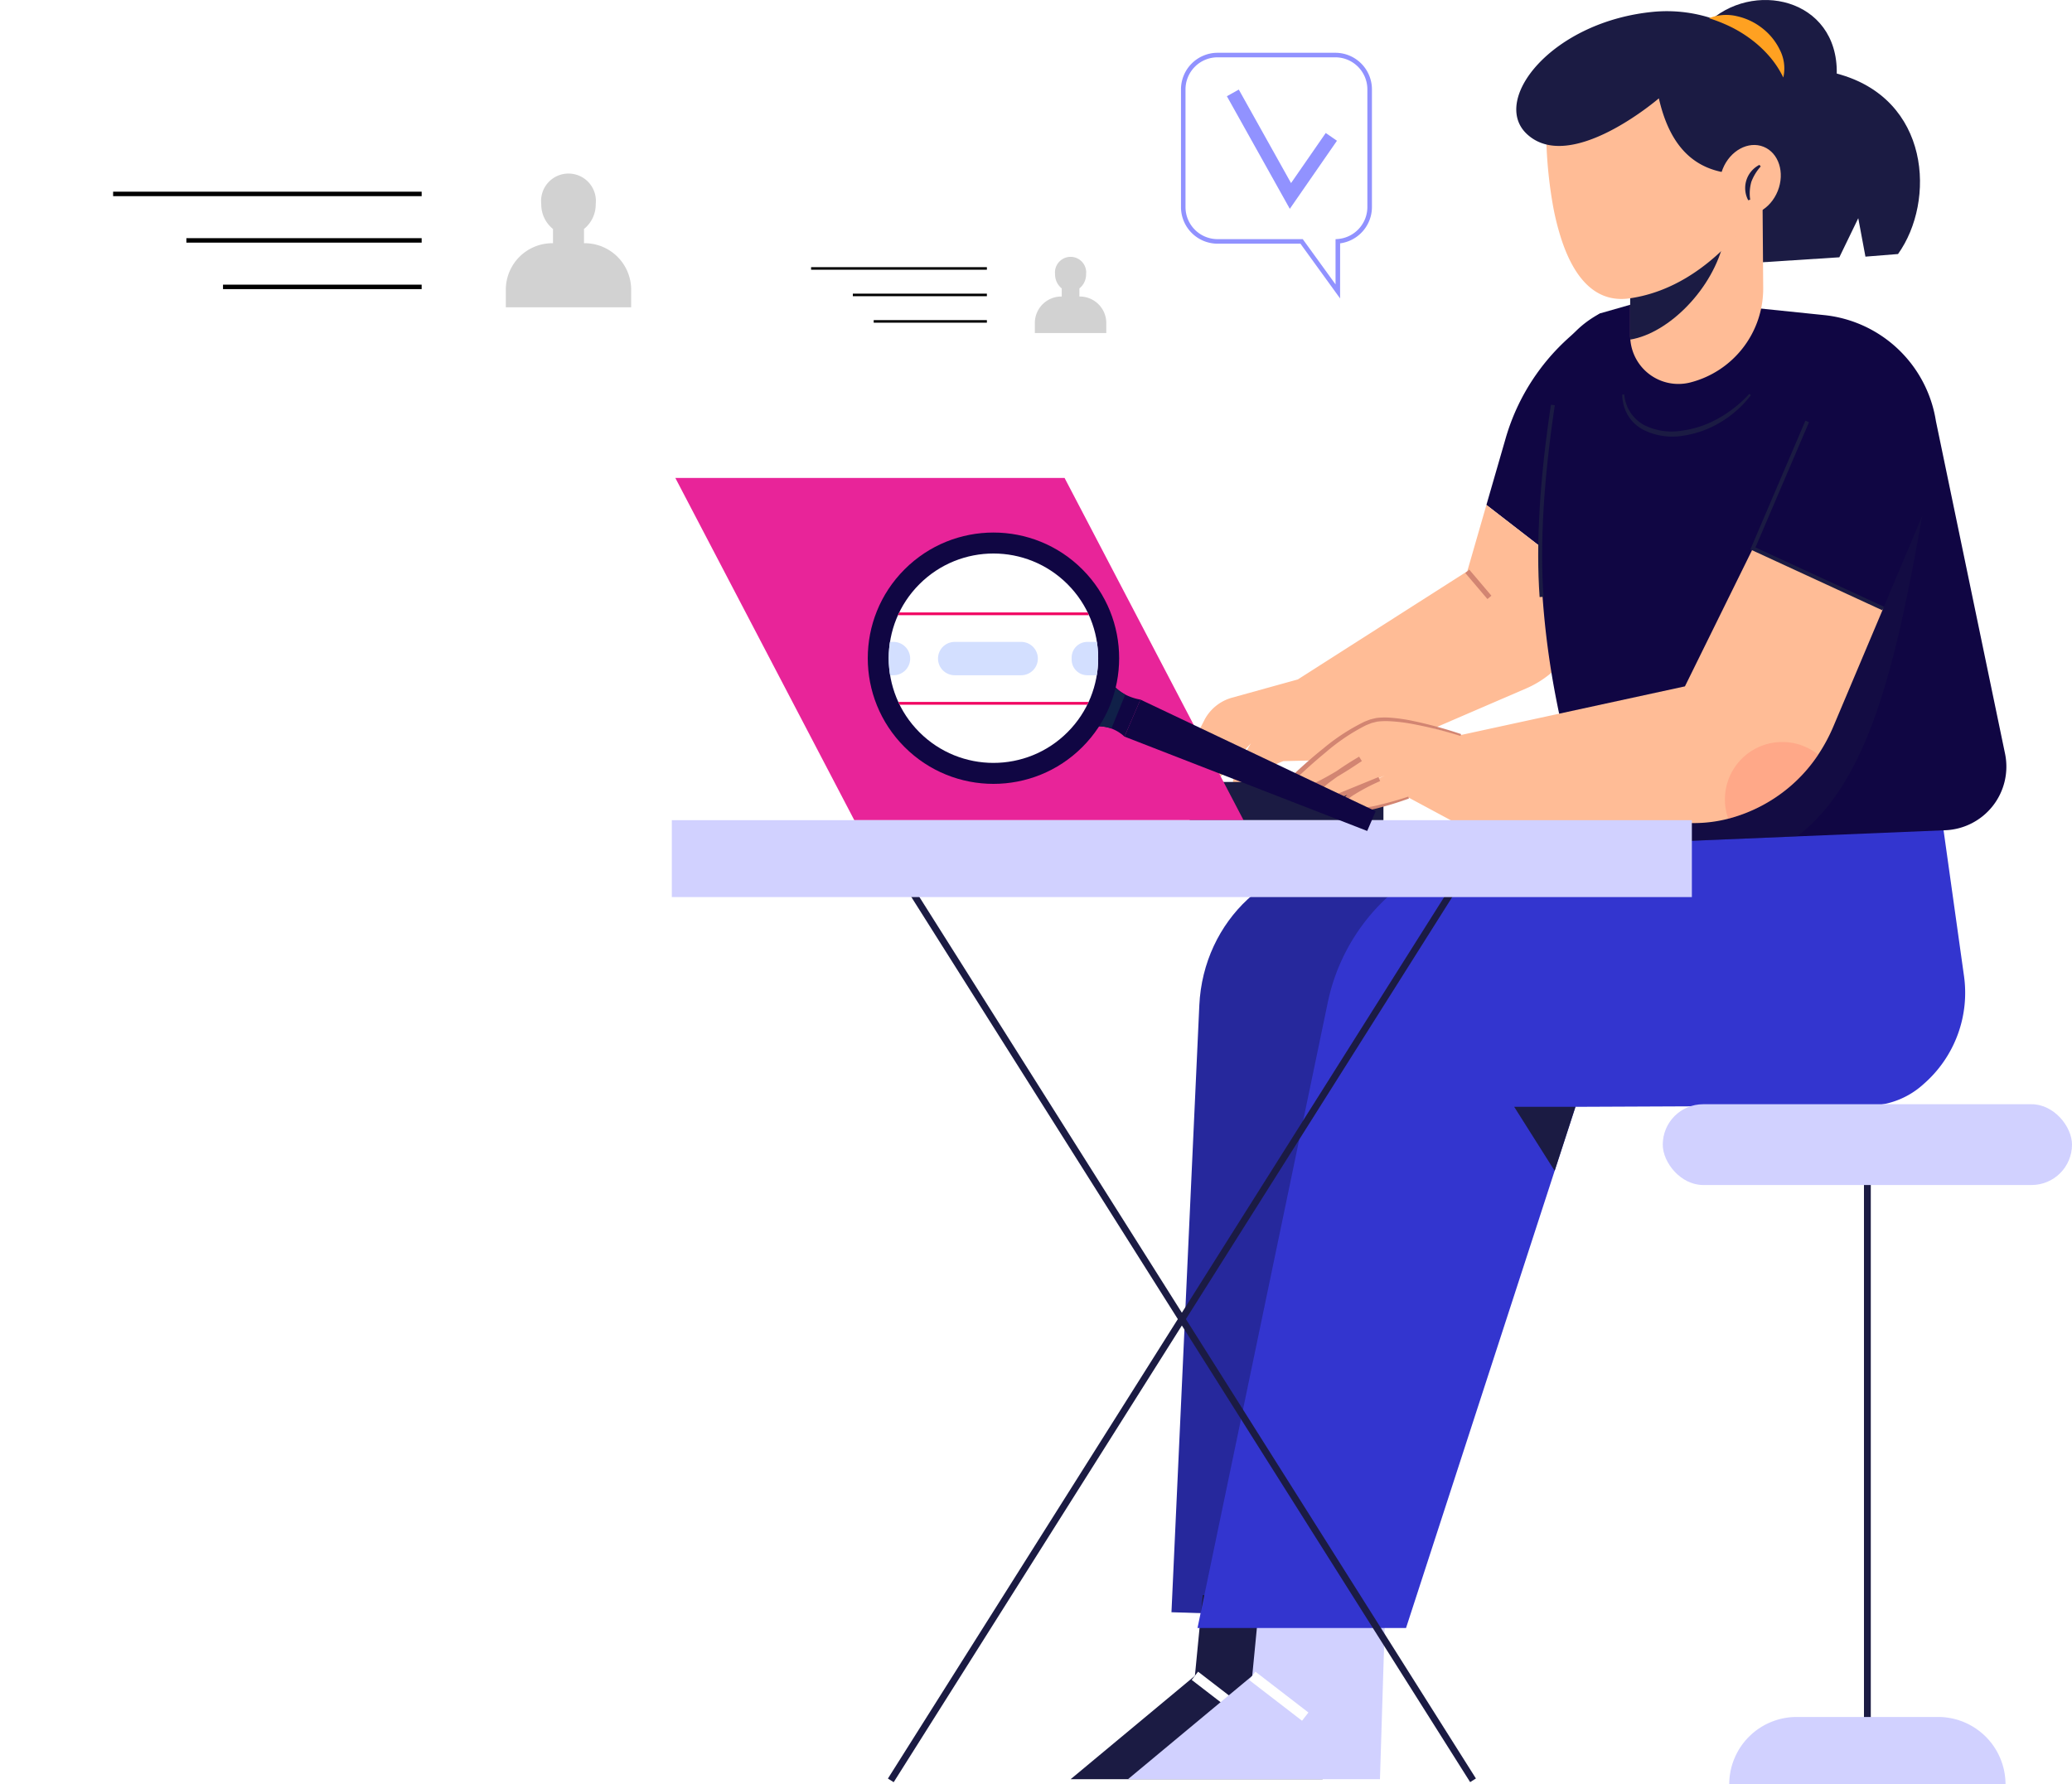<svg xmlns="http://www.w3.org/2000/svg" xmlns:xlink="http://www.w3.org/1999/xlink" width="317.543" height="273.526" viewBox="0 0 317.543 273.526">
  <defs>
    <style>
      .cls-1 {
        fill: #100643;
      }

      .cls-2 {
        fill: #ffbc96;
      }

      .cls-3 {
        fill: #d28572;
      }

      .cls-4 {
        fill: #26289c;
      }

      .cls-5, .cls-9 {
        fill: #1b1b43;
      }

      .cls-6 {
        fill: #fff;
      }

      .cls-7 {
        fill: #d1d1ff;
      }

      .cls-8 {
        fill: #3335cf;
      }

      .cls-9 {
        opacity: 0.3;
      }

      .cls-10 {
        fill: #e82499;
      }

      .cls-11 {
        fill: #ffa121;
      }

      .cls-12 {
        fill: #c5c5ff;
      }

      .cls-13 {
        fill: #fe5b52;
        opacity: 0.2;
      }

      .cls-14 {
        fill: #9192ff;
      }

      .cls-15 {
        fill: #d2d2d2;
      }

      .cls-16 {
        fill: #102048;
      }

      .cls-17 {
        fill: #f10161;
      }

      .cls-18 {
        fill: #d3dfff;
      }

      .cls-19 {
        filter: url(#Tracé_1048-2);
      }

      .cls-20 {
        filter: url(#Tracé_1048);
      }
    </style>
    <filter id="Tracé_1048" x="0" y="4.215" width="114.066" height="71.273" filterUnits="userSpaceOnUse">
      <feOffset dy="3" input="SourceAlpha"/>
      <feGaussianBlur stdDeviation="3" result="blur"/>
      <feFlood flood-opacity="0.161"/>
      <feComposite operator="in" in2="blur"/>
      <feComposite in="SourceGraphic"/>
    </filter>
    <filter id="Tracé_1048-2" x="110.555" y="24.033" width="72.733" height="48.352" filterUnits="userSpaceOnUse">
      <feOffset dy="3" input="SourceAlpha"/>
      <feGaussianBlur stdDeviation="3" result="blur-2"/>
      <feFlood flood-opacity="0.161"/>
      <feComposite operator="in" in2="blur-2"/>
      <feComposite in="SourceGraphic"/>
    </filter>
  </defs>
  <g id="Groupe_1912" data-name="Groupe 1912" transform="translate(-174.033 -1023.099)">
    <g id="Groupe_1771" data-name="Groupe 1771" transform="translate(183.033 1023.099)">
      <g id="Groupe_692" data-name="Groupe 692" transform="translate(93.963 0)">
        <g id="Groupe_687" data-name="Groupe 687" transform="translate(0 0)">
          <g id="Groupe_683" data-name="Groupe 683" transform="translate(0.533)">
            <g id="Groupe_671" data-name="Groupe 671" transform="translate(77.629 48.029)">
              <path id="Tracé_647" data-name="Tracé 647" class="cls-1" d="M607.066,987.885a33.029,33.029,0,0,1,12.142-17.435l2.353-1.733-2,41.315-15.441-11.945Z" transform="translate(-557.446 -968.717)"/>
              <path id="Tracé_648" data-name="Tracé 648" class="cls-2" d="M611.287,1113.832l3.43-6.717a6.819,6.819,0,0,1,4.253-3.47l10.093-2.8,25.965-16.578,2.935-10.177L673.4,1086.04l-.14,2.9a15.269,15.269,0,0,1-9.2,13.283L638.85,1113.1l-11.984.267c-3.862,1.331-5.193,4.66-7.59,3.462-.893-.447,2.6-6.192,2.6-6.192l-5.792,6.391Z" transform="translate(-611.287 -1044.725)"/>
              <rect id="Rectangle_318" data-name="Rectangle 318" class="cls-3" width="5.243" height="0.799" transform="matrix(-0.647, -0.762, 0.762, -0.647, 46.831, 43.801)"/>
            </g>
            <g id="Groupe_673" data-name="Groupe 673" transform="translate(60.586 132.122)">
              <path id="Tracé_649" data-name="Tracé 649" class="cls-4" d="M718.884,1272.187l-18.89-1.668c-12.3-1.085-22.993,8.845-23.593,21.9l-4.269,93.036,26.058.812Z" transform="translate(-656.682 -1270.438)"/>
              <g id="Groupe_672" data-name="Groupe 672" transform="translate(0 112.376)">
                <path id="Tracé_650" data-name="Tracé 650" class="cls-5" d="M793.312,1676.167l-.8,25.7H753.9l19.041-15.845,1.2-12.383Z" transform="translate(-753.898 -1673.637)"/>
                <rect id="Rectangle_319" data-name="Rectangle 319" class="cls-6" width="10.254" height="1.598" transform="translate(26.676 19.274) rotate(-142.388)"/>
              </g>
            </g>
            <g id="Groupe_675" data-name="Groupe 675" transform="translate(69.374 120.931)">
              <g id="Groupe_674" data-name="Groupe 674" transform="translate(0 123.568)">
                <path id="Tracé_651" data-name="Tracé 651" class="cls-7" d="M761.78,1676.167l-.8,25.7H722.366l19.041-15.845,1.2-12.383Z" transform="translate(-722.366 -1673.637)"/>
                <rect id="Rectangle_320" data-name="Rectangle 320" class="cls-6" width="10.254" height="1.598" transform="translate(26.676 19.274) rotate(-142.388)"/>
              </g>
              <path id="Tracé_652" data-name="Tracé 652" class="cls-8" d="M403.511,1358.912h31.957l22.777-70.082,3.188-9.811,45.539-.2a12.606,12.606,0,0,0,7.79-3.268,18.541,18.541,0,0,0,6.192-16.77l-3.995-28.5-67.654,8.8a30.382,30.382,0,0,0-25.829,23.936Z" transform="translate(-392.859 -1230.285)"/>
              <path id="Tracé_653" data-name="Tracé 653" class="cls-5" d="M617.739,1405.141l6.2,9.811,3.188-9.811Z" transform="translate(-558.552 -1356.407)"/>
            </g>
            <g id="Groupe_676" data-name="Groupe 676" transform="translate(132.241 45.632)">
              <path id="Tracé_654" data-name="Tracé 654" class="cls-1" d="M385.172,1030.255q.491,1.978,1.023,3.963l2.4,9.787,31.558-1.311,22.721-.943a9.76,9.76,0,0,0,9.156-11.744l-10.594-50.98A19.352,19.352,0,0,0,424.3,962.785l-25.925-2.668-8.389,2.4c-8.189,4.394-8.2,12.359-8.589,17.576C379.683,1002.924,381.8,1016.753,385.172,1030.255Z" transform="translate(-380.487 -960.117)"/>
              <path id="Tracé_655" data-name="Tracé 655" class="cls-9" d="M447.494,1115.3c.328,1.318-20.724,4.266-20.373,5.593l2.4,9.787,31.558-1.31c11.025-8.317,15.156-26.413,19.174-49.086Z" transform="translate(-421.414 -1046.79)"/>
              <path id="Tracé_656" data-name="Tracé 656" class="cls-5" d="M540.759,1013.027a18.977,18.977,0,0,1-4.716,3.739,15.579,15.579,0,0,1-5.635,1.9,9.48,9.48,0,0,1-5.734-.842,5.9,5.9,0,0,1-3.08-4.709l-.312.021a6.446,6.446,0,0,0,.794,3.041,6.055,6.055,0,0,0,2.255,2.255,9.855,9.855,0,0,0,6.178,1.02,15.367,15.367,0,0,0,5.872-2.1,16.581,16.581,0,0,0,4.617-4.122Z" transform="translate(-508.407 -998.28)"/>
              <path id="Tracé_657" data-name="Tracé 657" class="cls-5" d="M629.314,1048.453l.6-.042c-.574-8.038.008-17.917,1.728-29.362l-.593-.088C629.319,1030.448,628.736,1040.371,629.314,1048.453Z" transform="translate(-629.098 -1002.56)"/>
            </g>
            <g id="Groupe_677" data-name="Groupe 677" transform="translate(0 73.262)">
              <rect id="Rectangle_321" data-name="Rectangle 321" class="cls-5" width="29.694" height="5.859" transform="translate(78.828 46.604)"/>
              <path id="Tracé_658" data-name="Tracé 658" class="cls-10" d="M827.67,1111.713h59.653l-27.43-52.463H800.24Z" transform="translate(-800.24 -1059.25)"/>
            </g>
            <g id="Groupe_680" data-name="Groupe 680" transform="translate(128.88)">
              <path id="Tracé_659" data-name="Tracé 659" class="cls-5" d="M428.289,800.081c6.991-6.891,20.173-3.995,19.973,7.59,14.381,3.795,15.18,19.574,9.388,27.663l-4.993.4-1.1-5.892-2.9,5.992-13.981.9Z" transform="translate(-399.146 -796.393)"/>
              <path id="Tracé_660" data-name="Tracé 660" class="cls-2" d="M514.514,902.07v22.01c0,.2.008.392.024.583a7.389,7.389,0,0,0,9.212,6.575A14.859,14.859,0,0,0,534.9,916.73l-.112-14.661Z" transform="translate(-497.057 -872.616)"/>
              <path id="Tracé_661" data-name="Tracé 661" class="cls-5" d="M536.044,930.711v12.5c0,.2.008.392.024.583,5.888-.967,12.7-7.782,14.357-15.2Z" transform="translate(-518.586 -891.742)"/>
              <path id="Tracé_662" data-name="Tracé 662" class="cls-2" d="M514.8,857.428a39.687,39.687,0,0,0,1.254,5.241c1.758,5.585,4.913,10.218,10.562,9.411,13.278-1.9,20.668-15.579,20.668-15.579L538.2,846.115l-6.1-8.2-18.272,7.893A68.718,68.718,0,0,0,514.8,857.428Z" transform="translate(-509.252 -826.344)"/>
              <path id="Tracé_663" data-name="Tracé 663" class="cls-5" d="M529.571,827.471c-5.828-.186-10.335-3.155-12.25-11.585,0,0-13.582,11.718-20.24,5.459-5.575-5.241,3.883-17.3,19.538-18.734a22.181,22.181,0,0,1,15.857,4.838c7.588,6.08,8.313,20.221,1.222,25.115Z" transform="translate(-495.469 -800.813)"/>
              <path id="Tracé_664" data-name="Tracé 664" class="cls-11" d="M514.2,814.2a6.225,6.225,0,0,0-.518-4.215,9.367,9.367,0,0,0-2.735-3.366,9.632,9.632,0,0,0-3.914-1.83,7.054,7.054,0,0,0-4.218.324,23.338,23.338,0,0,1,3.612,1.461,19.6,19.6,0,0,1,3.052,1.939,17.654,17.654,0,0,1,2.612,2.47A14.64,14.64,0,0,1,514.2,814.2Z" transform="translate(-473.278 -802.319)"/>
              <g id="Groupe_678" data-name="Groupe 678" transform="translate(29.591 20.805)">
                <ellipse id="Ellipse_66" data-name="Ellipse 66" class="cls-2" cx="4.544" cy="5.49" rx="4.544" ry="5.49" transform="matrix(-0.928, -0.372, 0.372, -0.928, 8.437, 13.571)"/>
                <path id="Tracé_665" data-name="Tracé 665" class="cls-5" d="M516.624,892.4a6.509,6.509,0,0,1,.177-2.741,7.46,7.46,0,0,1,1.436-2.352l-.2-.243a3.986,3.986,0,0,0-1.716,5.426Z" transform="translate(-510.365 -882.597)"/>
              </g>
            </g>
            <g id="Groupe_682" data-name="Groupe 682" transform="translate(93.516 64.48)">
              <g id="Groupe_681" data-name="Groupe 681" transform="translate(0.057 5.585)">
                <path id="Tracé_673" data-name="Tracé 673" class="cls-1" d="M434.012,1047.784l19.041,9.055-5.972,14.156-19.965-9.207Z" transform="translate(-355.549 -1047.784)"/>
                <path id="Tracé_674" data-name="Tracé 674" class="cls-12" d="M745.614,1221.82c.528-.264.858-.441.858-.441l-.191-.376s-.352.169-.862.443Z" transform="translate(-737.683 -1172.725)"/>
                <path id="Tracé_675" data-name="Tracé 675" class="cls-2" d="M448.566,1135.086c.615,1.214,5.329-.935,7.526-2.013-1.7.943-4.634,2.8-3.332,3.811,1.047.807,3.364-.911,10.953-4.059-1.15.543-7.933,3.771-6.224,4.994,1.861,1.326,9.851-1.6,9.851-1.6l6.927,3.723h7.989l28.746.184a20.958,20.958,0,0,0,5.329-.671,23.9,23.9,0,0,0,9.347-4.842,23.476,23.476,0,0,0,4.434-4.977,26.577,26.577,0,0,0,2.373-4.442l7.582-17.96-19.965-9.212-10.418,21.148-34.354,7.462-9.587-2.4c-2.061-.519-4.977.352-6.791,1.462C454.526,1128.407,447.99,1133.928,448.566,1135.086Z" transform="translate(-448.53 -1084.022)"/>
              </g>
              <path id="Tracé_676" data-name="Tracé 676" class="cls-13" d="M484.246,1213.274a8.7,8.7,0,0,0,.52,2.972,23.9,23.9,0,0,0,9.347-4.842,23.472,23.472,0,0,0,4.434-4.977,8.79,8.79,0,0,0-14.3,6.847Z" transform="translate(-416.908 -1155.226)"/>
              <path id="Tracé_677" data-name="Tracé 677" class="cls-3" d="M707.531,1193.549a65.182,65.182,0,0,0-7.259-1.99,25.967,25.967,0,0,0-3.75-.535,11.33,11.33,0,0,0-1.928.051c-.321.064-.64.148-.961.224-.3.107-.6.23-.9.346a30.985,30.985,0,0,0-6.343,4.133c-1.969,1.569-3.827,3.255-5.634,5.012l-.083.081-.018.1a1.513,1.513,0,0,0,.189,1.081,1.287,1.287,0,0,0,.434.383,1.243,1.243,0,0,0,.5.174,4.122,4.122,0,0,0,1.794-.176,17.825,17.825,0,0,0,3.1-1.3c.978-.523,1.942-1.067,2.876-1.653.95-.564,1.853-1.193,2.779-1.792l-.422-.675a49.6,49.6,0,0,0-4.744,3.141,12.715,12.715,0,0,0-2.144,1.969,2.827,2.827,0,0,0-.416.7,1.306,1.306,0,0,0-.1.487.934.934,0,0,0,.205.545,1.461,1.461,0,0,0,.811.453,4.7,4.7,0,0,0,.769.11l.078.008.085-.036,8.672-3.634-.26-.609a30.225,30.225,0,0,0-3.964,2.139,5.4,5.4,0,0,0-1.724,1.606.937.937,0,0,0-.071.764,1.028,1.028,0,0,0,.515.53,2.871,2.871,0,0,0,1.193.268,16.829,16.829,0,0,0,4.463-.687c1.445-.382,2.864-.831,4.268-1.34l-.105-.294c-1.4.469-2.828.883-4.264,1.226a16.494,16.494,0,0,1-4.331.567c-.68-.027-1.49-.326-1.159-.774a5.051,5.051,0,0,1,1.545-1.363,29.666,29.666,0,0,1,3.9-2.035l-.26-.61-8.7,3.557.163-.028a4,4,0,0,1-.625-.091.792.792,0,0,1-.408-.2c-.122-.048.042-.477.315-.8a12.085,12.085,0,0,1,2.015-1.825,49.013,49.013,0,0,1,4.674-3.064l-.422-.675c-.919.588-1.81,1.223-2.746,1.781-.921.583-1.866,1.121-2.819,1.637a17.147,17.147,0,0,1-2.948,1.256,3.482,3.482,0,0,1-1.444.169l-.154-.028a.877.877,0,0,1-.117-.06c-.093-.027-.12-.1-.183-.146a.8.8,0,0,1-.085-.5l-.1.183c1.768-1.743,3.628-3.415,5.547-5a30.43,30.43,0,0,1,6.144-4.121l.843-.335c.288-.069.573-.15.863-.214a10.851,10.851,0,0,1,1.817-.068,26.227,26.227,0,0,1,3.685.446,64.887,64.887,0,0,1,7.252,1.815Z" transform="translate(-680.626 -1145.502)"/>
              <path id="Tracé_678" data-name="Tracé 678" class="cls-5" d="M468.308,1056.816l.251-.544-19.7-9.089,8.206-19.2-.551-.235-8.434,19.739Z" transform="translate(-376.84 -1027.744)"/>
            </g>
          </g>
          <g id="Groupe_684" data-name="Groupe 684" transform="translate(151.863 169.266)">
            <rect id="Rectangle_322" data-name="Rectangle 322" class="cls-5" width="1.045" height="90.013" transform="translate(30.835 8.389)"/>
            <rect id="Rectangle_323" data-name="Rectangle 323" class="cls-7" width="62.716" height="12.383" rx="6.192"/>
            <path id="Rectangle_324" data-name="Rectangle 324" class="cls-7" d="M10.333,0H32.01A10.333,10.333,0,0,1,42.343,10.333v0a0,0,0,0,1,0,0H0a0,0,0,0,1,0,0v0A10.333,10.333,0,0,1,10.333,0Z" transform="translate(10.186 93.927)"/>
          </g>
          <g id="Groupe_686" data-name="Groupe 686" transform="translate(0 125.725)">
            <g id="Groupe_685" data-name="Groupe 685" transform="translate(33.095 5.498)">
              <rect id="Rectangle_325" data-name="Rectangle 325" class="cls-5" width="1.045" height="167.201" transform="translate(0.902 141.968) rotate(-147.753)"/>
              <rect id="Rectangle_326" data-name="Rectangle 326" class="cls-5" width="167.201" height="1.045" transform="matrix(-0.534, -0.846, 0.846, -0.534, 89.249, 141.957)"/>
            </g>
            <rect id="Rectangle_327" data-name="Rectangle 327" class="cls-7" width="156.324" height="11.788"/>
          </g>
        </g>
        <g id="Groupe_691" data-name="Groupe 691" transform="translate(78.025 8.09)">
          <g id="Groupe_690" data-name="Groupe 690" transform="translate(0 0)">
            <path id="Tracé_681" data-name="Tracé 681" class="cls-6" d="M288.726,685h-18.05a5.259,5.259,0,0,0-5.259,5.259v18.049a5.259,5.259,0,0,0,5.259,5.259h12.881l5.55,7.665v-7.684a5.256,5.256,0,0,0,4.877-5.24V690.259A5.259,5.259,0,0,0,288.726,685Z" transform="translate(-265.068 -684.652)"/>
            <path id="Tracé_682" data-name="Tracé 682" class="cls-14" d="M288.553,721.406l-6.076-8.391h-12.7a5.614,5.614,0,0,1-5.608-5.608V689.358a5.614,5.614,0,0,1,5.608-5.608h18.05a5.614,5.614,0,0,1,5.607,5.608v18.049a5.625,5.625,0,0,1-4.877,5.555Zm-18.78-36.959a4.916,4.916,0,0,0-4.911,4.911v18.049a4.916,4.916,0,0,0,4.911,4.911h13.059l5.024,6.938v-6.933l.323-.023a4.924,4.924,0,0,0,4.554-4.893V689.358a4.916,4.916,0,0,0-4.911-4.911Z" transform="translate(-264.166 -683.75)"/>
          </g>
          <path id="Tracé_683" data-name="Tracé 683" class="cls-14" d="M299.06,722.28l7.225-10.436-1.719-1.19-5.317,7.68L291.241,704l-1.825,1.02Z" transform="translate(-282.379 -698.359)"/>
        </g>
      </g>
      <g id="Groupe_865" data-name="Groupe 865" transform="translate(0 10.215)">
        <g id="Groupe_861" data-name="Groupe 861" transform="translate(0 0)">
          <g class="cls-20" transform="matrix(1, 0, 0, 1, -9, -10.22)">
            <path id="Tracé_1048-3" data-name="Tracé 1048" class="cls-6" d="M85.075,0H10.992A11.1,11.1,0,0,0,4.326,2.251,10.873,10.873,0,0,0,0,10.992v31.29A10.992,10.992,0,0,0,10.992,53.273H85.075A10.992,10.992,0,0,0,96.066,42.282V10.992A10.992,10.992,0,0,0,85.075,0Z" transform="translate(9 10.22)"/>
          </g>
        </g>
        <g id="Groupe_864" data-name="Groupe 864" transform="translate(8.336 16.385)">
          <g id="Groupe_863" data-name="Groupe 863" transform="translate(0 2.783)">
            <rect id="Rectangle_418" data-name="Rectangle 418" width="47.285" height="0.685"/>
            <rect id="Rectangle_419" data-name="Rectangle 419" width="36.057" height="0.685" transform="translate(11.228 7.125)"/>
            <rect id="Rectangle_420" data-name="Rectangle 420" width="30.443" height="0.685" transform="translate(16.841 14.251)"/>
          </g>
          <path id="Tracé_1047" data-name="Tracé 1047" class="cls-15" d="M433.763,1362.827h.1v-2.18a4.834,4.834,0,0,1-1.8-3.834,4.2,4.2,0,1,1,8.349,0,4.834,4.834,0,0,1-1.8,3.836v2.179h.1a7.13,7.13,0,0,1,7.13,7.13v2.692H426.633v-2.692A7.13,7.13,0,0,1,433.763,1362.827Z" transform="translate(-366.45 -1352.147)"/>
        </g>
      </g>
      <g id="Groupe_899" data-name="Groupe 899" transform="translate(110.555 30.033)">
        <g id="Groupe_861-2" data-name="Groupe 861" transform="translate(0 0)">
          <g class="cls-19" transform="matrix(1, 0, 0, 1, -119.56, -30.03)">
            <path id="Tracé_1048-4" data-name="Tracé 1048" class="cls-6" d="M48.471,0H6.262a6.323,6.323,0,0,0-3.8,1.283A6.2,6.2,0,0,0,0,6.262V24.09a6.262,6.262,0,0,0,6.262,6.262H48.471a6.262,6.262,0,0,0,6.262-6.262V6.262A6.262,6.262,0,0,0,48.471,0Z" transform="translate(119.56 30.03)"/>
          </g>
        </g>
        <g id="Groupe_864-2" data-name="Groupe 864" transform="translate(4.749 9.335)">
          <g id="Groupe_863-2" data-name="Groupe 863" transform="translate(0 1.586)">
            <rect id="Rectangle_418-2" data-name="Rectangle 418" width="26.94" height="0.39"/>
            <rect id="Rectangle_419-2" data-name="Rectangle 419" width="20.543" height="0.39" transform="translate(6.397 4.06)"/>
            <rect id="Rectangle_420-2" data-name="Rectangle 420" width="17.345" height="0.39" transform="translate(9.595 8.119)"/>
          </g>
          <path id="Tracé_1047-2" data-name="Tracé 1047" class="cls-15" d="M430.7,1358.232h.057v-1.242a2.754,2.754,0,0,1-1.025-2.184,2.393,2.393,0,1,1,4.757,0,2.754,2.754,0,0,1-1.026,2.185v1.241h.058a4.062,4.062,0,0,1,4.062,4.063v1.534H426.633v-1.534A4.063,4.063,0,0,1,430.7,1358.232Z" transform="translate(-392.344 -1352.147)"/>
        </g>
      </g>
    </g>
    <g id="Groupe_728" data-name="Groupe 728" transform="translate(299.042 1096.752)">
      <path id="Tracé_526" data-name="Tracé 526" class="cls-1" d="M967.264,1004.352a6.143,6.143,0,0,1,3.616.131,6.044,6.044,0,0,1,2,1.241l2.449-5.679A7.851,7.851,0,0,1,973,999.27a6.538,6.538,0,0,1-2.524-2.367Z" transform="translate(-925.558 -966.459)"/>
      <path id="Tracé_527" data-name="Tracé 527" class="cls-1" d="M530.371,1040.63l2.447-5.677,36.059,17.117-1.3,3.023-37.2-14.463,2.447-5.677Z" transform="translate(-483.057 -1001.369)"/>
      <path id="Tracé_528" data-name="Tracé 528" class="cls-16" d="M995.492,1004.352a6.142,6.142,0,0,1,3.616.131l2.119-5.214A6.538,6.538,0,0,1,998.7,996.9Z" transform="translate(-953.787 -966.459)"/>
      <circle id="Ellipse_38" data-name="Ellipse 38" class="cls-1" cx="19.263" cy="19.263" r="19.263" transform="translate(27.243 54.485) rotate(-135)"/>
      <circle id="Ellipse_39" data-name="Ellipse 39" class="cls-6" cx="16.049" cy="16.049" r="16.049" transform="translate(27.243 49.939) rotate(-135)"/>
      <g id="Groupe_606" data-name="Groupe 606" transform="translate(11.192 20.229)">
        <path id="Tracé_529" data-name="Tracé 529" class="cls-17" d="M1092.221,873.532h-29.256c.063-.14.127-.281.193-.419h28.863C1092.089,873.252,1092.158,873.391,1092.221,873.532Z" transform="translate(-1061.541 -873.113)"/>
        <path id="Tracé_530" data-name="Tracé 530" class="cls-17" d="M1063.646,1039.4H1092.8c-.064.14-.127.282-.195.419h-28.755C1063.779,1039.682,1063.711,1039.543,1063.646,1039.4Z" transform="translate(-1062.174 -1025.68)"/>
        <path id="Tracé_531" data-name="Tracé 531" class="cls-18" d="M1045.768,930.537v-.326a2.4,2.4,0,0,1,2.393-2.393h1.472a15.952,15.952,0,0,1-.015,5.112h-1.457A2.4,2.4,0,0,1,1045.768,930.537Z" transform="translate(-1017.733 -923.304)"/>
        <path id="Rectangle_290" data-name="Rectangle 290" class="cls-18" d="M2.556,0h10.19A2.556,2.556,0,0,1,15.3,2.556v0a2.556,2.556,0,0,1-2.556,2.556H2.556A2.556,2.556,0,0,1,0,2.556v0A2.556,2.556,0,0,1,2.556,0Z" transform="translate(7.554 4.514)"/>
        <path id="Tracé_532" data-name="Tracé 532" class="cls-18" d="M1395.1,927.818h.539a2.556,2.556,0,0,1,0,5.112h-.515A15.953,15.953,0,0,1,1395.1,927.818Z" transform="translate(-1394.909 -923.304)"/>
      </g>
    </g>
  </g>
</svg>
